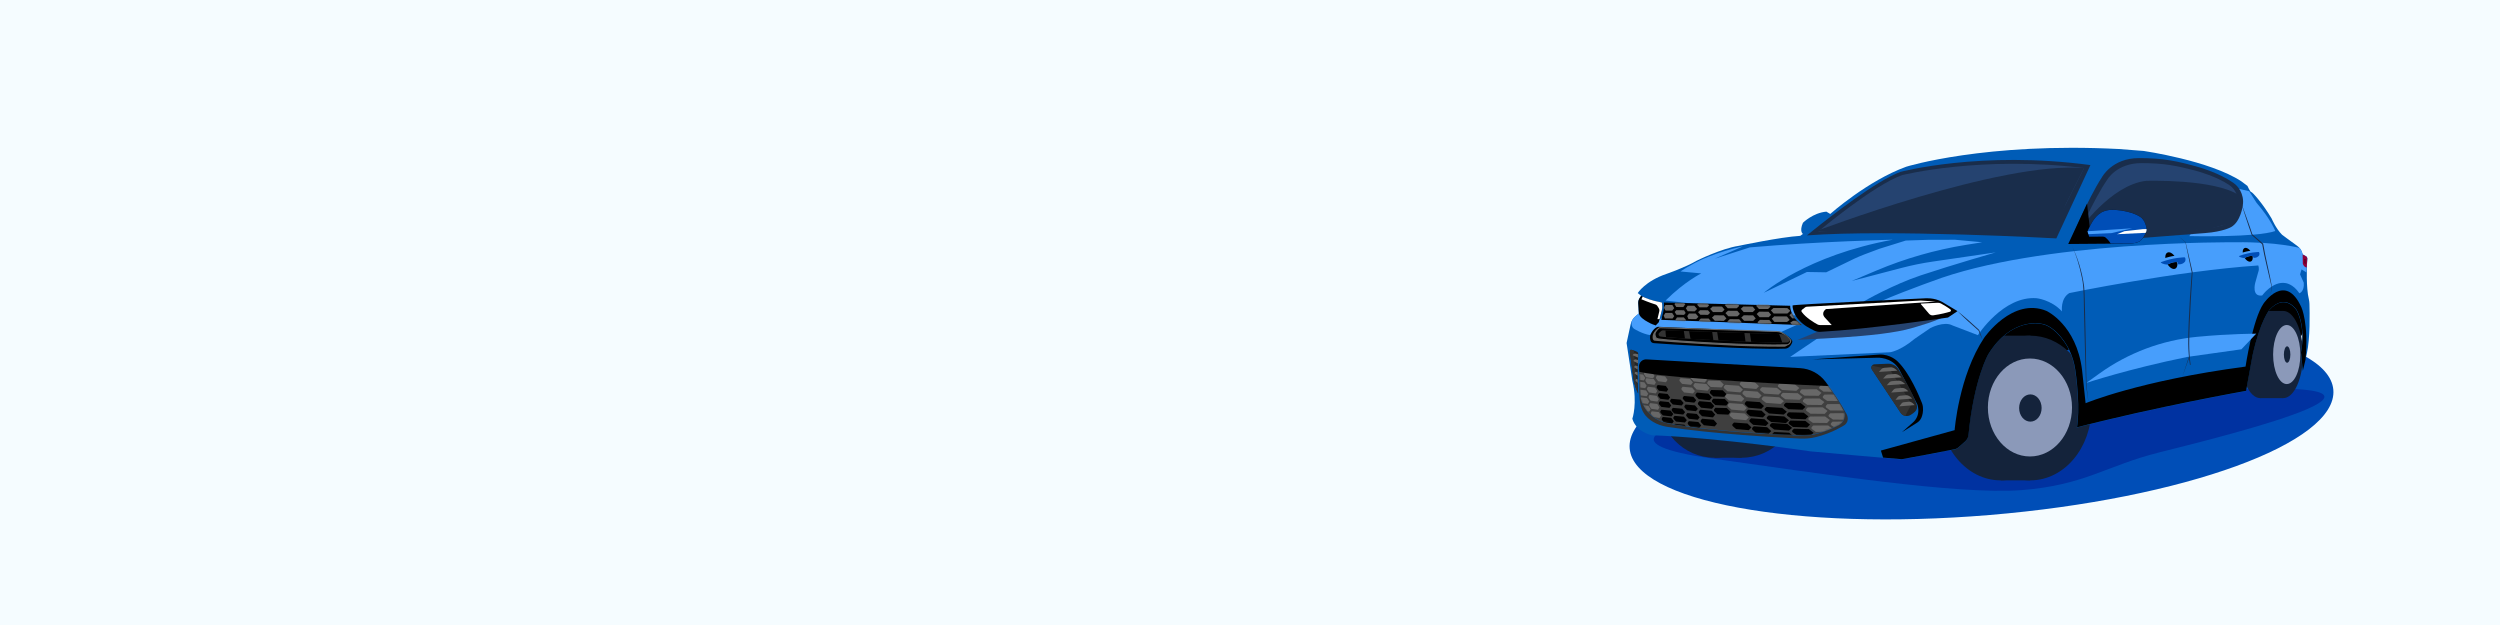 <?xml version="1.0" encoding="UTF-8"?> <svg xmlns="http://www.w3.org/2000/svg" width="1600" height="400" viewBox="0 0 1600 400" fill="none"><rect x="0" y="0" width="1600" height="400" fill="#808080" stroke="none"/><g clip-path="url(#clip0_1_4208)"><path d="M1600 0H0V400H1600V0Z" fill="#F5FCFF"></path><path d="M1273.27 329.61C1397.63 319.25 1496.16 283.39 1493.34 249.5C1490.52 215.61 1387.41 196.54 1263.05 206.89C1138.69 217.25 1040.16 253.11 1042.98 287C1045.8 320.89 1148.9 339.96 1273.27 329.61Z" fill="#004EB7"></path><path d="M1222.34 244.58C1200.98 246.93 1087.42 268.69 1078.8 270.65C1070.19 272.61 1028.87 284.12 1096.15 293.51C1163.43 302.9 1253.02 316.81 1293.68 313.68C1334.33 310.55 1347.99 298 1382.08 289.5C1431.04 277.3 1575.49 241.02 1411.34 250.07C1369.09 252.4 1348 246.66 1305.11 248.23C1262.22 249.81 1222.33 244.57 1222.33 244.57" fill="#0032A1"></path><path d="M1272.24 217.71C1276.1 217.77 1321.53 224.72 1321.53 224.72L1356.8 210.36L1463.33 208.3L1472.04 216.51L1476.63 207.37L1473.67 185.85L1430.59 178.23L1286.95 174.96L1272.23 217.71H1272.24Z" fill="black"></path><path d="M1133.08 256.08C1133.08 276.44 1117.06 292.94 1097.3 292.94C1077.54 292.94 1061.52 276.44 1061.52 256.08C1061.52 235.72 1077.54 219.22 1097.3 219.22C1117.06 219.22 1133.08 235.72 1133.08 256.08Z" fill="#14233B"></path><path d="M1114.73 219.22H1097.3V292.94H1114.73V219.22Z" fill="#14233B"></path><path d="M1150.51 256.08C1150.51 276.44 1134.49 292.94 1114.73 292.94C1094.97 292.94 1078.95 276.44 1078.95 256.08C1078.95 235.72 1094.97 219.22 1114.73 219.22C1134.49 219.22 1150.51 235.72 1150.51 256.08Z" fill="#14233B"></path><path d="M1459.24 226.9C1459.24 242.31 1453.57 254.81 1446.58 254.81C1439.59 254.81 1433.92 242.32 1433.92 226.9C1433.92 211.48 1439.59 198.99 1446.58 198.99C1453.57 198.99 1459.24 211.48 1459.24 226.9Z" fill="#14233B"></path><path d="M1461.22 199H1446.58V254.81H1461.22V199Z" fill="#14233B"></path><path d="M1473.89 226.9C1473.89 242.31 1468.22 254.81 1461.23 254.81C1454.24 254.81 1448.57 242.32 1448.57 226.9C1448.57 211.48 1454.24 198.99 1461.23 198.99C1468.22 198.99 1473.89 211.48 1473.89 226.9Z" fill="#14233B"></path><path d="M1472.23 226.9C1472.23 237.34 1468.33 245.8 1463.51 245.8C1458.69 245.8 1454.79 237.34 1454.79 226.9C1454.79 216.46 1458.69 208 1463.51 208C1468.33 208 1472.23 216.46 1472.23 226.9Z" fill="#8B99B9"></path><path d="M1465.84 226.9C1465.84 229.8 1464.91 232.16 1463.76 232.16C1462.61 232.16 1461.68 229.81 1461.68 226.9C1461.68 223.99 1462.61 221.64 1463.76 221.64C1464.91 221.64 1465.84 223.99 1465.84 226.9Z" fill="#14233B"></path><path d="M1319.48 261.13C1319.48 286.7 1301.98 307.43 1280.39 307.43C1258.8 307.43 1241.3 286.7 1241.3 261.13C1241.3 235.56 1258.8 214.83 1280.39 214.83C1301.98 214.83 1319.48 235.56 1319.48 261.13Z" fill="#14233B"></path><path d="M1299.44 214.83H1280.39V307.42H1299.44V214.83Z" fill="#14233B"></path><path d="M1338.53 261.13C1338.53 286.7 1321.03 307.43 1299.44 307.43C1277.85 307.43 1260.35 286.7 1260.35 261.13C1260.35 235.56 1277.85 214.83 1299.44 214.83C1308.81 214.83 1317.4 218.73 1324.14 225.24C1332.92 233.73 1338.53 246.65 1338.53 261.13Z" fill="#14233B"></path><path d="M1326.09 260.789C1326.09 278.099 1314.04 292.139 1299.17 292.139C1284.3 292.139 1272.25 278.109 1272.25 260.789C1272.25 243.469 1284.3 229.439 1299.17 229.439C1314.04 229.439 1326.09 243.469 1326.09 260.789Z" fill="#8B99B9"></path><path d="M1306.64 261.13C1306.64 265.95 1303.42 269.85 1299.44 269.85C1295.46 269.85 1292.24 265.95 1292.24 261.13C1292.24 256.31 1295.46 252.41 1299.44 252.41C1303.42 252.41 1306.64 256.31 1306.64 261.13Z" fill="#14233B"></path><path d="M1187.92 174.95L1156.43 174.05L1170.39 170.59H1197.64L1187.92 174.95Z" fill="#192D4B"></path><path d="M1096.56 169.35L1090.44 174.95L1075.53 173.72L1082.16 169.71L1096.56 169.35Z" fill="#192D4B"></path><path d="M1044.7 267.98C1044.7 267.98 1048.14 258.14 1044.7 243.64L1041.01 219.54L1043.63 207.49C1044.06 205.51 1045.14 203.73 1046.69 202.43L1048.88 200.6L1048.48 194.09C1048.41 192.89 1048.73 191.7 1049.41 190.7L1050.36 189.29L1048.15 187.57C1048.15 187.57 1052.82 179.95 1066.59 175.28C1066.59 175.28 1078.64 171.1 1085.77 166.92C1085.77 166.92 1101.51 159.05 1112.82 157.33C1112.82 157.33 1139.62 151.67 1152.16 150.94L1153.88 149.71C1153.88 149.71 1151.42 148.23 1153.88 142.58C1153.88 142.58 1160.27 136.19 1168.88 135.45L1171.34 136.93C1171.34 136.93 1195.44 115.54 1220.02 106.69C1220.02 106.69 1270.43 90.95 1356.24 95.38L1371.98 96.61C1371.98 96.61 1414.27 102.76 1434.43 116.03L1438.36 118.98C1438.36 118.98 1440.08 122.91 1440.82 122.91C1441.56 122.91 1448.2 130.29 1453.85 139.88C1453.85 139.88 1456.55 146.27 1460.49 150.21C1460.49 150.21 1465.29 153.84 1470.21 157.35C1471.85 158.52 1473.03 160.24 1473.53 162.2L1473.69 162.84L1475.79 163.99C1476.34 164.29 1476.68 164.88 1476.65 165.51L1476.45 170.13C1476.45 170.13 1475.84 184.15 1477.63 191.31C1477.89 192.35 1478.01 193.41 1478.05 194.48C1478.21 200.01 1478.57 216.39 1476.36 226.41L1473.7 237.54L1472.54 225.69C1472.54 225.69 1475.98 210.45 1469.84 198.64C1469.84 198.64 1462.71 187.08 1452.38 198.39C1452.38 198.39 1446.48 205.27 1441.56 227.4L1437.38 250.27C1437.38 250.27 1378.12 260.84 1329.19 273.63C1329.19 273.63 1331.54 260.62 1328.08 236.79C1327.44 232.4 1326.17 228.13 1324.27 224.12C1321.05 217.34 1313.43 207.9 1305.88 207.27C1305.88 207.27 1287.13 203.06 1272.38 226.91C1272.38 226.91 1263.24 242.66 1259.72 278.53C1259.56 280.13 1258.8 281.61 1257.59 282.67L1253.4 286.36C1252.63 287.04 1251.69 287.5 1250.67 287.7C1243.97 288.99 1217.7 294.04 1217.05 294.04C1216.31 294.04 1158.78 288.88 1158.78 288.88C1158.78 288.88 1101.49 280.27 1057.23 278.55C1057.23 278.55 1047.15 276.58 1044.69 267.98H1044.7Z" fill="#005CB7"></path><path d="M1401.15 151.11C1401.15 151.11 1444.4 152.09 1456.17 147.84C1456.17 147.84 1453.57 140.7 1444.12 129.69L1439.5 122.38L1422.63 118.55L1401.15 151.11Z" fill="#479EFC"></path><path d="M1145.72 228.41C1146.24 228.41 1209.63 225.44 1209.63 225.44C1209.63 225.44 1216.1 224.66 1225.36 216.85L1235.4 209.98C1235.4 209.98 1244.14 205.34 1249.61 208.28L1265.85 214.5C1265.85 214.5 1282.05 189.24 1303.36 190.85C1303.36 190.85 1312.69 191.76 1319.66 199.28C1319.66 199.28 1318.56 191.06 1324.34 187.58C1324.34 187.58 1392.37 173.51 1445.29 169.89C1445.29 169.89 1446.13 172.12 1445.29 174.07L1443.34 181.03C1443.34 181.03 1440.84 190.08 1447.8 189.11C1447.8 189.11 1454.49 179.78 1462.7 181.17C1462.7 181.17 1467.57 181.59 1471.61 187.72C1471.61 187.72 1474.95 186.61 1474.4 180.9L1472.03 175.61L1473 172.41L1476.11 174.36L1476.65 165.49C1476.65 165.49 1476.67 164.45 1475.79 163.97L1473.69 162.82C1473.69 162.82 1473.31 160.33 1471.68 158.67C1471.68 158.67 1457.37 154.68 1430.91 155.05C1430.91 155.05 1304.88 153.86 1236.01 180.22C1236.01 180.22 1203.49 191.71 1186.48 200.84L1145.72 228.4V228.41Z" fill="#479EFC"></path><path d="M1054.28 210.62L1133.66 215.27L1151.93 207.05L1063.86 203.05L1054.28 210.62Z" fill="#479EFC"></path><path d="M1392.18 171.949C1393.8 171.157 1393.99 168.21 1392.61 165.365C1391.22 162.521 1388.78 160.856 1387.16 161.648C1385.53 162.439 1385.34 165.387 1386.73 168.231C1388.12 171.076 1390.56 172.74 1392.18 171.949Z" fill="black"></path><path d="M1050.5 199.4L1051.41 200.85L1056.01 206.78L1061.14 209.15L1056.17 214.5C1051.01 213.7 1045.8 210.44 1045.8 210.44C1043.61 208.94 1044.31 205.58 1044.31 205.58C1044.87 204.36 1045.7 203.27 1046.75 202.39L1048.94 200.56L1048.71 197.68L1050.51 199.4H1050.5Z" fill="#479EFC"></path><path d="M1475.57 230.05L1473.81 237.39L1472.65 225.54C1472.65 225.54 1476.09 210.3 1469.95 198.49C1469.95 198.49 1462.82 186.93 1452.49 198.24C1452.49 198.24 1446.59 205.12 1441.67 227.25L1437.49 250.12C1437.49 250.12 1378.23 260.69 1329.3 273.48C1329.3 273.48 1331.65 260.47 1328.19 236.64C1327.55 232.25 1326.28 227.98 1324.38 223.97C1321.16 217.19 1313.54 207.75 1305.99 207.12C1305.99 207.12 1287.24 202.91 1272.49 226.76C1272.49 226.76 1263.35 242.51 1259.83 278.38C1259.67 279.98 1258.91 281.46 1257.7 282.52L1253.51 286.21C1252.74 286.89 1251.8 287.35 1250.78 287.55C1244.08 288.84 1217.81 293.89 1217.16 293.89C1216.95 293.89 1212.05 293.46 1205.17 292.86L1203.77 288.36L1250.96 275.3C1250.96 275.3 1253.61 240.61 1269.85 216.19C1269.85 216.19 1287.89 189.97 1309.76 198.99C1309.76 198.99 1328.93 207.78 1332.53 236.87L1334.78 258.06C1334.78 258.06 1369.05 243.63 1437.15 234.61C1437.15 234.61 1441.66 204.5 1448.65 194.3C1448.65 194.3 1462.54 173.72 1472.91 196.71C1472.91 196.71 1477.66 206.97 1475.55 230.03L1475.57 230.05Z" fill="black"></path><path d="M1048.89 200.61L1048.49 194.1C1048.42 192.9 1048.74 191.71 1049.42 190.71L1050.37 189.3C1050.37 189.3 1053.63 191.77 1063.58 193.66C1063.58 193.66 1064.23 195.91 1063.58 198.67L1061.62 206.22L1059.66 208.29C1059.66 208.29 1049.83 204.95 1048.9 200.61H1048.89Z" fill="black"></path><path d="M1062.11 204.25L1063.57 198.62C1064.22 195.86 1063.57 193.61 1063.57 193.61C1056.58 192.28 1052.89 190.67 1051.32 189.82L1050.51 191.55C1050.51 191.55 1055.97 193.82 1059.46 194.86C1059.9 194.99 1060.28 195.26 1060.56 195.63C1061.07 196.3 1061.82 197.42 1062.01 198.33C1062.06 198.57 1062.04 198.82 1061.99 199.06L1060.75 204.25H1062.12H1062.11Z" fill="white"></path><path d="M1156.43 150.66C1156.43 150.66 1157.95 149.4 1160.55 147.31C1171.34 138.64 1200.66 115.74 1216.27 110.01C1216.27 110.01 1267.74 96.23 1337.87 105.65L1316.06 152.58C1316.06 152.58 1209.81 146.65 1156.42 150.66H1156.43Z" fill="#192D4B"></path><path d="M1163.69 148.17C1163.69 148.17 1199.35 118.24 1217.48 112.04C1217.48 112.04 1268.19 99.38 1333.81 107.58L1312.76 149.08C1312.76 149.08 1213.64 144.67 1163.69 148.17Z" fill="#254370"></path><path d="M1324.41 155.87C1324.41 155.87 1335.98 127.45 1345.24 113.43C1345.24 113.43 1351.66 101.18 1368.9 101.18C1384.46 101.18 1393.46 103.01 1408.12 107.25C1408.12 107.25 1420.61 110.86 1429.3 116.98C1431.17 118.3 1432.74 120 1433.8 122.03C1434.99 124.32 1436.04 127.62 1435.38 131.56C1435.38 131.56 1434.09 141.85 1427.92 145.32C1427.92 145.32 1423.03 148.28 1411.07 149.18L1324.39 155.87H1324.41Z" fill="#192D4B"></path><path d="M1329.26 152.26C1329.26 152.26 1339.98 127.39 1348.56 115.12C1348.56 115.12 1354.51 104.4 1370.48 104.4C1384.9 104.4 1393.24 106 1406.82 109.72C1406.82 109.72 1418.39 112.88 1426.45 118.24C1428.18 119.39 1429.64 120.88 1430.62 122.66C1431.72 124.66 1432.69 127.55 1432.09 131C1432.09 131 1430.9 140 1425.18 143.04C1425.18 143.04 1420.65 145.63 1409.57 146.42L1329.27 152.27L1329.26 152.26Z" fill="#254370"></path><path d="M1159.92 230.01L1201.41 228.94C1201.41 228.94 1210.62 228.28 1215.4 236.26L1227.21 259.06C1227.21 259.06 1227.68 260.56 1227.74 262.57C1227.82 265.55 1226.52 268.41 1224.28 270.39L1217.22 276.62L1226.82 270.61C1228.07 269.82 1229.09 268.7 1229.68 267.35C1230.36 265.77 1230.98 263.41 1230.66 260.37C1230.57 259.53 1230.35 258.7 1230.04 257.91C1228.4 253.72 1222.15 238.64 1214.43 231.27C1214.43 231.27 1209.92 226.6 1202.82 226.92L1159.93 230.01H1159.92Z" fill="black"></path><path d="M1214.97 236.27C1218.24 241.51 1224.08 251.32 1226.69 259.07C1227.2 260.58 1226.82 262.27 1225.68 263.39C1225.04 264.02 1224.13 264.74 1222.84 265.55C1220.68 266.89 1217.83 266.27 1216.42 264.15L1198 236.44C1197.09 235.07 1198.03 233.22 1199.67 233.15L1208.34 232.78C1211.02 232.67 1213.56 234.01 1214.98 236.29L1214.97 236.27Z" fill="#242424"></path><path d="M1219.28 266.25C1218.15 265.99 1217.11 265.3 1216.42 264.26L1198 236.55C1197.45 235.72 1197.57 234.71 1198.13 234.03L1208.48 236.3C1209.16 236.45 1209.76 236.87 1210.13 237.46L1222.75 257.55C1223.15 258.18 1223.18 258.98 1222.82 259.64L1219.28 266.24V266.25Z" fill="#333333"></path><path d="M1202.5 238.03L1214.26 237.25C1214.26 237.25 1212.19 234.9 1209.89 235.07L1205.77 235.41C1205.13 235.46 1204.54 235.76 1204.12 236.23L1202.51 238.03H1202.5Z" fill="#686868"></path><path d="M1205.19 242.3L1216.95 241.52C1216.95 241.52 1214.88 239.17 1212.58 239.34L1208.46 239.68C1207.82 239.73 1207.23 240.03 1206.81 240.5L1205.2 242.3H1205.19Z" fill="#686868"></path><path d="M1207.5 246.57L1219.26 245.79C1219.26 245.79 1217.19 243.44 1214.89 243.61L1210.77 243.95C1210.13 244 1209.54 244.3 1209.12 244.77L1207.51 246.57H1207.5Z" fill="#686868"></path><path d="M1210.35 251.23L1221.32 250.45C1221.32 250.45 1219.39 248.1 1217.24 248.27L1213.39 248.61C1212.8 248.66 1212.24 248.96 1211.85 249.43L1210.34 251.23H1210.35Z" fill="#686868"></path><path d="M1213.08 255.89L1223.81 255.11C1223.81 255.11 1221.92 252.76 1219.83 252.93L1216.07 253.27C1215.49 253.32 1214.95 253.62 1214.56 254.09L1213.09 255.89H1213.08Z" fill="#686868"></path><path d="M1215.59 260.06L1225.36 259.28C1225.36 259.28 1223.64 256.93 1221.73 257.1L1218.3 257.44C1217.77 257.49 1217.28 257.79 1216.92 258.26L1215.58 260.06H1215.59Z" fill="#686868"></path><path d="M1048.45 226.44C1048.32 229.9 1047.82 245.12 1048.48 251.81C1048.48 251.81 1045.94 247.83 1045.15 240.47C1045.15 240.47 1043.41 227.22 1043.26 226.64C1043.26 226.64 1042.71 223.81 1043.9 223.83C1043.9 223.83 1046.35 224.39 1047.74 225.17C1048.2 225.43 1048.48 225.92 1048.46 226.45L1048.45 226.44Z" fill="#242424"></path><path d="M1048.47 251.81C1048.47 251.81 1045.93 247.83 1045.14 240.47C1045.14 240.47 1043.4 227.22 1043.25 226.64C1043.25 226.64 1042.7 223.81 1043.89 223.83C1043.89 223.83 1044.79 224.03 1045.8 224.37C1045.8 224.37 1046.48 243.54 1048.48 251.82L1048.47 251.81Z" fill="#333333"></path><path d="M1044.87 227.28C1044.79 227.41 1048.36 228.83 1048.36 228.83V226.71L1046.61 226.31C1046.61 226.31 1045.64 226.04 1044.86 227.28H1044.87Z" fill="#686868"></path><path d="M1045.35 230.99C1045.28 231.12 1048.37 232.54 1048.37 232.54V230.42L1046.86 230.02C1046.86 230.02 1046.02 229.75 1045.35 230.99Z" fill="#686868"></path><path d="M1045.8 234.95C1045.75 235.08 1048.13 236.5 1048.13 236.5V234.38L1046.97 233.98C1046.97 233.98 1046.32 233.71 1045.81 234.95H1045.8Z" fill="#686868"></path><path d="M1046.12 238.92C1046.07 239.05 1048.13 240.47 1048.13 240.47V238.35L1047.12 237.95C1047.12 237.95 1046.56 237.68 1046.12 238.92Z" fill="#686868"></path><path d="M1046.68 243.55C1046.65 243.68 1048.13 245.08 1048.13 245.08V242.96L1047.41 242.51C1047.41 242.51 1046.97 242.32 1046.69 243.56L1046.68 243.55Z" fill="#686868"></path><path d="M1387.16 169.35C1387.28 169.35 1390.63 167.23 1393.61 167.8L1394.13 169.18C1394.13 169.18 1396.77 169.55 1398.43 167.4C1398.43 167.4 1399.23 165.71 1398.23 164.68C1398.23 164.68 1397.23 163.25 1394.3 163.42C1394.3 163.42 1387.39 163.82 1382.51 166.57C1382.51 166.57 1382.88 169.29 1387.16 169.35Z" fill="#479EFC"></path><path d="M1383.08 167.75C1382.2 168.09 1384.83 169.32 1387.16 169.35C1387.28 169.35 1390.63 167.23 1393.61 167.8L1394.13 169.18C1394.13 169.18 1396.77 169.55 1398.43 167.4C1398.43 167.4 1399.23 165.71 1398.23 164.68C1398.23 164.68 1391.02 164.68 1383.08 167.76V167.75Z" fill="#004EB7"></path><path d="M1440.63 167.317C1441.98 166.661 1442.14 164.218 1440.99 161.86C1439.84 159.502 1437.81 158.122 1436.47 158.778C1435.12 159.434 1434.97 161.877 1436.12 164.235C1437.26 166.593 1439.29 167.973 1440.63 167.317Z" fill="black"></path><path d="M1436.47 165.16C1436.57 165.16 1439.35 163.4 1441.82 163.88L1442.25 165.02C1442.25 165.02 1444.44 165.33 1445.82 163.55C1445.82 163.55 1446.49 162.15 1445.65 161.29C1445.65 161.29 1444.82 160.1 1442.39 160.24C1442.39 160.24 1436.66 160.57 1432.62 162.85C1432.62 162.85 1432.93 165.11 1436.47 165.16Z" fill="#479EFC"></path><path d="M1433.08 163.83C1432.35 164.11 1434.53 165.13 1436.46 165.15C1436.56 165.15 1439.34 163.39 1441.81 163.87L1442.24 165.01C1442.24 165.01 1444.43 165.32 1445.81 163.54C1445.81 163.54 1446.48 162.14 1445.64 161.28C1445.64 161.28 1439.66 161.28 1433.08 163.83Z" fill="#004EB7"></path><path d="M1067.7 243.79L1073.72 244.34L1075.55 246.53L1074.33 248.07L1068.61 247.44L1067.17 245.83C1066.84 245.46 1066.82 244.91 1067.13 244.52L1067.7 243.8V243.79Z" fill="#73D8FF"></path><path d="M1066.98 239.2L1073 239.75L1074.83 241.94L1073.61 243.48L1067.89 242.85L1066.45 241.24C1066.12 240.87 1066.1 240.32 1066.41 239.93L1066.98 239.21V239.2Z" fill="#73D8FF"></path><path d="M1069.11 249.32L1075.13 249.87L1076.96 252.06L1075.74 253.6L1070.02 252.97L1068.58 251.36C1068.25 250.99 1068.23 250.44 1068.54 250.05L1069.11 249.33V249.32Z" fill="#73D8FF"></path><path d="M1053.77 230.38C1071.09 231.45 1128.86 234.69 1152.06 235.99C1158.48 236.35 1164.42 239.51 1168.29 244.64C1172 249.56 1176.55 256.09 1179.79 262.33C1181.62 265.87 1180.25 270.23 1176.71 272.05C1171.6 274.68 1163.75 278.01 1155.64 278.75C1154.82 278.82 1153.99 278.83 1153.17 278.79C1144.49 278.44 1092.72 276.14 1067.13 270.75C1061.42 269.55 1056.26 266.33 1052.99 261.49C1052.09 260.16 1051.28 258.65 1050.62 256.94C1050.09 255.55 1049.81 254.07 1049.75 252.58L1048.99 235.06C1048.87 232.39 1051.09 230.22 1053.76 230.38H1053.77Z" fill="#3F3F3F"></path><mask id="mask0_1_4208" style="mask-type:luminance" maskUnits="userSpaceOnUse" x="1048" y="230" width="133" height="49"><path d="M1053.77 230.38C1071.09 231.45 1128.86 234.69 1152.06 235.99C1158.48 236.35 1164.42 239.51 1168.29 244.64C1172 249.56 1176.55 256.09 1179.79 262.33C1181.62 265.87 1180.25 270.23 1176.71 272.05C1171.6 274.68 1163.75 278.01 1155.64 278.75C1154.82 278.82 1153.99 278.83 1153.17 278.79C1144.49 278.44 1092.72 276.14 1067.13 270.75C1061.42 269.55 1056.26 266.33 1052.99 261.49C1052.09 260.16 1051.28 258.65 1050.62 256.94C1050.09 255.55 1049.81 254.07 1049.75 252.58L1048.99 235.06C1048.87 232.39 1051.09 230.22 1053.76 230.38H1053.77Z" fill="white"></path></mask><g mask="url(#mask0_1_4208)"><path d="M1076.89 247.52L1082.91 248.07L1084.74 250.26L1083.52 251.8L1077.8 251.17L1076.36 249.56C1076.03 249.19 1076.01 248.64 1076.32 248.25L1076.89 247.53V247.52Z" fill="#686868"></path><path d="M1075.62 242.01L1081.64 242.56L1083.47 244.75L1082.25 246.29L1076.53 245.66L1075.09 244.05C1074.76 243.68 1074.74 243.13 1075.05 242.74L1075.62 242.02V242.01Z" fill="#686868"></path><path d="M1084.75 245.14L1092.08 245.77L1094.3 248.27L1092.82 250.03L1085.86 249.31L1084.11 247.47C1083.71 247.05 1083.69 246.42 1084.06 245.97L1084.75 245.14Z" fill="#686868"></path><path d="M1082.94 239.96L1090.27 240.59L1092.49 243.09L1091.01 244.85L1084.05 244.13L1082.3 242.29C1081.9 241.87 1081.88 241.24 1082.25 240.79L1082.94 239.96Z" fill="#686868"></path><path d="M1093.49 243.57L1100.85 243.74L1103.22 246.1L1101.85 247.95L1094.86 247.66L1093 245.93C1092.57 245.53 1092.51 244.9 1092.86 244.44L1093.5 243.57H1093.49Z" fill="#686868"></path><path d="M1104.3 246.26L1112.87 246.87L1115.47 249.37L1113.74 251.14L1105.6 250.43L1103.55 248.59C1103.08 248.17 1103.05 247.54 1103.49 247.09L1104.3 246.26Z" fill="#686868"></path><path d="M1114.56 244.07L1123.13 244.68L1125.73 247.18L1124 248.95L1115.86 248.24L1113.81 246.4C1113.34 245.98 1113.31 245.35 1113.75 244.9L1114.56 244.07Z" fill="#686868"></path><path d="M1116.27 250.03L1124.84 250.64L1127.44 253.14L1125.71 254.91L1117.57 254.2L1115.52 252.36C1115.05 251.94 1115.02 251.31 1115.46 250.86L1116.27 250.03Z" fill="#686868"></path><path d="M1128.74 253.65L1138.7 254.26L1141.72 256.76L1139.71 258.53L1130.26 257.83L1127.88 255.99C1127.33 255.57 1127.3 254.94 1127.81 254.49L1128.75 253.66L1128.74 253.65Z" fill="#686868"></path><path d="M1127.66 247.79L1137.23 248.25L1140.17 250.7L1138.27 252.5L1129.18 251.93L1126.87 250.13C1126.34 249.72 1126.3 249.09 1126.78 248.63L1127.67 247.79H1127.66Z" fill="#686868"></path><path d="M1139.04 245.43L1148.61 245.89L1151.55 248.34L1149.65 250.14L1140.56 249.57L1138.25 247.77C1137.72 247.36 1137.68 246.73 1138.16 246.27L1139.05 245.43H1139.04Z" fill="#686868"></path><path d="M1153.1 249.17L1162.68 249.13L1165.74 251.42L1163.94 253.31L1154.84 253.22L1152.44 251.54C1151.89 251.15 1151.82 250.53 1152.27 250.05L1153.11 249.16L1153.1 249.17Z" fill="#686868"></path><path d="M1165.37 246.61L1174.95 246.57L1178.01 248.86L1176.21 250.75L1167.11 250.66L1164.71 248.98C1164.16 248.59 1164.09 247.97 1164.54 247.49L1165.38 246.6L1165.37 246.61Z" fill="#686868"></path><path d="M1167.67 252.53L1177.25 252.49L1180.31 254.78L1178.51 256.67L1169.41 256.58L1167.01 254.9C1166.46 254.51 1166.39 253.89 1166.84 253.41L1167.68 252.52L1167.67 252.53Z" fill="#686868"></path><path d="M1169.57 258.63L1179.15 258.59L1182.21 260.88L1180.41 262.77L1171.31 262.68L1168.91 261C1168.36 260.61 1168.29 259.99 1168.74 259.51L1169.58 258.62L1169.57 258.63Z" fill="#686868"></path><path d="M1171.38 264.48L1180.96 264.44L1184.02 266.73L1182.22 268.62L1173.12 268.53L1170.72 266.85C1170.17 266.46 1170.1 265.84 1170.55 265.36L1171.39 264.47L1171.38 264.48Z" fill="#686868"></path><path d="M1172.8 269.86L1182.38 269.82L1185.44 272.11L1183.64 274L1174.54 273.91L1172.14 272.23C1171.59 271.84 1171.52 271.22 1171.97 270.74L1172.81 269.85L1172.8 269.86Z" fill="#686868"></path><path d="M1154.94 255.06L1164.52 255.02L1167.58 257.31L1165.78 259.2L1156.68 259.11L1154.28 257.43C1153.73 257.04 1153.66 256.42 1154.11 255.94L1154.95 255.05L1154.94 255.06Z" fill="#686868"></path><path d="M1156.98 260.72L1166.56 260.68L1169.62 262.97L1167.82 264.86L1158.72 264.77L1156.32 263.09C1155.77 262.7 1155.7 262.08 1156.15 261.6L1156.99 260.71L1156.98 260.72Z" fill="#686868"></path><path d="M1158.48 266.57L1168.06 266.53L1171.12 268.82L1169.32 270.71L1160.22 270.62L1157.82 268.94C1157.27 268.55 1157.2 267.93 1157.65 267.45L1158.49 266.56L1158.48 266.57Z" fill="#686868"></path><path d="M1160.42 272.34L1170 272.3L1173.06 274.59L1171.26 276.48L1162.16 276.39L1159.76 274.71C1159.21 274.32 1159.14 273.7 1159.59 273.22L1160.43 272.33L1160.42 272.34Z" fill="#686868"></path><path d="M1140.97 251.43L1150.55 251.66L1153.55 254.04L1151.69 255.88L1142.59 255.53L1140.24 253.78C1139.7 253.38 1139.65 252.75 1140.11 252.28L1140.98 251.42L1140.97 251.43Z" fill="#686868"></path><path d="M1105.19 252.12L1113.76 252.73L1116.36 255.23L1114.63 257L1106.49 256.29L1104.44 254.45C1103.97 254.03 1103.94 253.4 1104.38 252.95L1105.19 252.12Z" fill="#686868"></path><path d="M1106.83 257.98L1115.4 258.59L1118 261.09L1116.27 262.86L1108.13 262.15L1106.08 260.31C1105.61 259.89 1105.58 259.26 1106.02 258.81L1106.83 257.98Z" fill="#686868"></path><path d="M1108.06 264.02L1116.63 264.63L1119.23 267.13L1117.5 268.9L1109.36 268.19L1107.31 266.35C1106.84 265.93 1106.81 265.3 1107.25 264.85L1108.06 264.02Z" fill="#686868"></path><path d="M1060.48 240.35L1065.65 240.9L1067.22 243.09L1066.18 244.63L1061.28 244L1060.05 242.39C1059.77 242.02 1059.75 241.47 1060.01 241.08L1060.5 240.36L1060.48 240.35Z" fill="#686868"></path><path d="M1059.33 244.02L1059.8 244.75L1058.85 246.29L1054.39 245.66L1053.27 244.05C1053.01 243.68 1053 243.13 1053.24 242.74L1053.68 242.02L1058.38 242.57L1059.33 244.03" fill="#686868"></path><path d="M1052.78 237.81L1057.48 238.36L1058.9 240.55L1057.95 242.09L1053.49 241.46L1052.37 239.85C1052.11 239.48 1052.1 238.93 1052.34 238.54L1052.78 237.82V237.81Z" fill="#686868"></path><path d="M1046.9 239.2L1051.6 239.75L1053.02 241.94L1052.07 243.48L1047.61 242.85L1046.49 241.24C1046.23 240.87 1046.22 240.32 1046.46 239.93L1046.9 239.21V239.2Z" fill="#686868"></path><path d="M1047.73 244.15L1052.43 244.7L1053.85 246.89L1052.9 248.43L1048.44 247.8L1047.32 246.19C1047.06 245.82 1047.05 245.27 1047.29 244.88L1047.73 244.16V244.15Z" fill="#686868"></path><path d="M1048.74 249.32L1053.44 249.87L1054.86 252.06L1053.91 253.6L1049.45 252.97L1048.33 251.36C1048.07 250.99 1048.06 250.44 1048.3 250.05L1048.74 249.33V249.32Z" fill="#686868"></path><path d="M1049.42 254.25L1054.12 254.8L1055.54 256.99L1054.59 258.53L1050.13 257.9L1049.01 256.29C1048.75 255.92 1048.74 255.37 1048.98 254.98L1049.42 254.26V254.25Z" fill="#686868"></path><path d="M1050.27 259.18L1054.97 259.73L1056.39 261.92L1055.44 263.46L1050.98 262.83L1049.86 261.22C1049.6 260.85 1049.59 260.3 1049.83 259.91L1050.27 259.19V259.18Z" fill="#686868"></path><path d="M1054.69 247.52L1059.24 248.07L1060.62 250.26L1059.7 251.8L1055.38 251.17L1054.29 249.56C1054.04 249.19 1054.03 248.64 1054.26 248.25L1054.69 247.53V247.52Z" fill="#686868"></path><path d="M1055.72 252.76L1060.27 253.31L1061.65 255.5L1060.73 257.04L1056.41 256.41L1055.32 254.8C1055.07 254.43 1055.06 253.88 1055.29 253.49L1055.72 252.77V252.76Z" fill="#686868"></path><path d="M1056.13 257.99L1060.68 258.54L1062.06 260.73L1061.14 262.27L1056.82 261.64L1055.73 260.03C1055.48 259.66 1055.47 259.11 1055.7 258.72L1056.13 258V257.99Z" fill="#686868"></path><path d="M1057.13 263.22L1061.68 263.77L1063.06 265.96L1062.14 267.5L1057.82 266.87L1056.73 265.26C1056.48 264.89 1056.47 264.34 1056.7 263.95L1057.13 263.23V263.22Z" fill="#686868"></path><path d="M1095.16 249.6L1102.52 249.77L1104.89 252.13L1103.52 253.98L1096.53 253.69L1094.67 251.96C1094.24 251.56 1094.18 250.93 1094.53 250.47L1095.17 249.6H1095.16Z" fill="black"></path><path d="M1096.46 255.17L1103.82 255.34L1106.19 257.7L1104.82 259.55L1097.83 259.26L1095.97 257.53C1095.54 257.13 1095.48 256.5 1095.83 256.04L1096.47 255.17H1096.46Z" fill="black"></path><path d="M1097.79 260.98L1105.15 261.15L1107.52 263.51L1106.15 265.36L1099.16 265.07L1097.3 263.34C1096.87 262.94 1096.81 262.31 1097.16 261.85L1097.8 260.98H1097.79Z" fill="black"></path><path d="M1086.05 251.27L1093.38 251.9L1095.6 254.4L1094.12 256.16L1087.16 255.44L1085.41 253.6C1085.01 253.18 1084.99 252.55 1085.36 252.1L1086.05 251.27Z" fill="black"></path><path d="M1087.58 256.75L1094.91 257.38L1097.13 259.88L1095.65 261.64L1088.69 260.92L1086.94 259.08C1086.54 258.66 1086.52 258.03 1086.89 257.58L1087.58 256.75Z" fill="black"></path><path d="M1088.19 262.22L1095.52 262.85L1097.74 265.35L1096.26 267.11L1089.3 266.39L1087.55 264.55C1087.15 264.13 1087.13 263.5 1087.5 263.05L1088.19 262.22Z" fill="black"></path><path d="M1089.36 267.98L1096.69 268.61L1098.91 271.11L1097.43 272.87L1090.47 272.15L1088.72 270.31C1088.32 269.89 1088.3 269.26 1088.67 268.81L1089.36 267.98Z" fill="black"></path><path d="M1117.78 256.76L1126.35 257.37L1128.95 259.87L1127.22 261.64L1119.08 260.93L1117.03 259.09C1116.56 258.67 1116.53 258.04 1116.97 257.59L1117.78 256.76Z" fill="black"></path><path d="M1118.82 262.23L1127.39 262.84L1129.99 265.34L1128.26 267.11L1120.12 266.4L1118.07 264.56C1117.6 264.14 1117.57 263.51 1118.01 263.06L1118.82 262.23Z" fill="black"></path><path d="M1120.71 267.71L1129.28 268.32L1131.88 270.82L1130.15 272.59L1122.01 271.88L1119.96 270.04C1119.49 269.62 1119.46 268.99 1119.9 268.54L1120.71 267.71Z" fill="black"></path><path d="M1122.42 272.8L1130.99 273.41L1133.59 275.91L1131.86 277.68L1123.72 276.97L1121.67 275.13C1121.2 274.71 1121.17 274.08 1121.61 273.63L1122.42 272.8Z" fill="black"></path><path d="M1133.96 270.72L1143.92 271.33L1146.94 273.83L1144.93 275.6L1135.48 274.9L1133.1 273.06C1132.55 272.64 1132.52 272.01 1133.03 271.56L1133.97 270.73L1133.96 270.72Z" fill="black"></path><path d="M1131.97 265.9L1141.93 266.51L1144.95 269.01L1142.94 270.78L1133.49 270.08L1131.11 268.24C1130.56 267.82 1130.53 267.19 1131.04 266.74L1131.98 265.91L1131.97 265.9Z" fill="black"></path><path d="M1130.61 260.43L1140.57 261.04L1143.59 263.54L1141.58 265.31L1132.13 264.61L1129.75 262.77C1129.2 262.35 1129.17 261.72 1129.68 261.27L1130.62 260.44L1130.61 260.43Z" fill="black"></path><path d="M1142.9 257.78L1152.48 258.01L1155.48 260.39L1153.62 262.23L1144.52 261.88L1142.17 260.13C1141.63 259.73 1141.58 259.1 1142.04 258.63L1142.91 257.77L1142.9 257.78Z" fill="black"></path><path d="M1144.77 263.88L1154.35 264.11L1157.35 266.49L1155.49 268.33L1146.39 267.98L1144.04 266.23C1143.5 265.83 1143.45 265.2 1143.91 264.73L1144.78 263.87L1144.77 263.88Z" fill="black"></path><path d="M1145.85 269.15L1155.43 269.38L1158.43 271.76L1156.57 273.6L1147.47 273.25L1145.12 271.5C1144.58 271.1 1144.53 270.47 1144.99 270L1145.86 269.14L1145.85 269.15Z" fill="black"></path><path d="M1148.12 274.39L1157.7 274.62L1160.7 277L1158.84 278.84L1149.74 278.49L1147.39 276.74C1146.85 276.34 1146.8 275.71 1147.26 275.24L1148.13 274.38L1148.12 274.39Z" fill="black"></path><path d="M1135.49 276.47L1145.06 276.95L1147.99 279.41L1146.09 281.2L1137 280.61L1134.69 278.8C1134.16 278.39 1134.12 277.75 1134.6 277.3L1135.49 276.46V276.47Z" fill="black"></path><path d="M1109.77 270.43L1118.34 271.04L1120.94 273.54L1119.21 275.31L1111.07 274.6L1109.02 272.76C1108.55 272.34 1108.52 271.71 1108.96 271.26L1109.77 270.43Z" fill="black"></path><path d="M1069.66 255.22L1075.68 255.77L1077.51 257.96L1076.29 259.5L1070.57 258.87L1069.13 257.26C1068.8 256.89 1068.78 256.34 1069.09 255.95L1069.66 255.23V255.22Z" fill="black"></path><path d="M1070.63 261.03L1076.65 261.58L1078.48 263.77L1077.26 265.31L1071.54 264.68L1070.1 263.07C1069.77 262.7 1069.75 262.15 1070.06 261.76L1070.63 261.04V261.03Z" fill="black"></path><path d="M1071.72 266.14L1077.74 266.69L1079.57 268.88L1078.35 270.42L1072.63 269.79L1071.19 268.18C1070.86 267.81 1070.84 267.26 1071.15 266.87L1071.72 266.15V266.14Z" fill="black"></path><path d="M1072.02 271.25L1078.04 271.8L1079.87 273.99L1078.65 275.53L1072.93 274.9L1071.49 273.29C1071.16 272.92 1071.14 272.37 1071.45 271.98L1072.02 271.26V271.25Z" fill="black"></path><path d="M1064.21 266.85L1069.6 267.4L1071.23 269.59L1070.14 271.13L1065.02 270.5L1063.73 268.89C1063.43 268.52 1063.42 267.97 1063.69 267.58L1064.2 266.86L1064.21 266.85Z" fill="black"></path><path d="M1063.33 262.22L1069.17 262.77L1070.94 264.96L1069.76 266.5L1064.21 265.87L1062.82 264.26C1062.5 263.89 1062.48 263.34 1062.78 262.95L1063.33 262.23V262.22Z" fill="black"></path><path d="M1062.38 256.75L1067.92 257.3L1069.6 259.49L1068.48 261.03L1063.22 260.4L1061.9 258.79C1061.6 258.42 1061.58 257.87 1061.86 257.48L1062.38 256.76V256.75Z" fill="black"></path><path d="M1061.79 251.58L1067.23 252.13L1068.88 254.32L1067.78 255.86L1062.62 255.23L1061.32 253.62C1061.02 253.25 1061.01 252.7 1061.28 252.31L1061.79 251.59V251.58Z" fill="black"></path><path d="M1060.91 246.41L1066.08 246.96L1067.65 249.15L1066.61 250.69L1061.71 250.06L1060.48 248.45C1060.2 248.08 1060.18 247.53 1060.44 247.14L1060.93 246.42L1060.91 246.41Z" fill="black"></path><path d="M1077.74 253.41L1083.76 253.96L1085.59 256.15L1084.37 257.69L1078.65 257.06L1077.21 255.45C1076.88 255.08 1076.86 254.53 1077.17 254.14L1077.74 253.42V253.41Z" fill="black"></path><path d="M1078.78 258.89L1084.8 259.44L1086.63 261.63L1085.41 263.17L1079.69 262.54L1078.25 260.93C1077.92 260.56 1077.9 260.01 1078.21 259.62L1078.78 258.9V258.89Z" fill="black"></path><path d="M1079.93 264.36L1085.95 264.91L1087.78 267.1L1086.56 268.64L1080.84 268.01L1079.4 266.4C1079.07 266.03 1079.05 265.48 1079.36 265.09L1079.93 264.37V264.36Z" fill="black"></path><path d="M1080.91 269.54L1086.93 270.09L1088.76 272.28L1087.54 273.82L1081.82 273.19L1080.38 271.58C1080.05 271.21 1080.03 270.66 1080.34 270.27L1080.91 269.55V269.54Z" fill="black"></path></g><path d="M1049.14 237.94L1049 234.68C1048.88 232.01 1051.1 229.84 1053.77 230C1071.09 231.07 1128.86 234.31 1152.06 235.61C1158.48 235.97 1164.42 239.13 1168.29 244.26C1168.62 244.7 1168.96 245.15 1169.3 245.61L1170.39 247.1C1170.39 247.1 1069.15 242.76 1049.14 237.94Z" fill="black"></path><path d="M1049 235.21L1049.76 252.73C1049.82 254.22 1050.1 255.7 1050.63 257.09C1051.28 258.8 1052.1 260.31 1053 261.64C1056.26 266.48 1061.42 269.7 1067.14 270.9C1092.73 276.29 1144.54 278.58 1153.19 278.94C1154.01 278.97 1154.82 278.97 1155.64 278.9C1163.75 278.16 1171.6 274.84 1176.72 272.2C1180.27 270.37 1181.64 266.02 1179.8 262.48C1176.57 256.24 1172.01 249.71 1168.3 244.79C1168.3 244.79 1174.24 251.31 1181.87 265.11C1181.87 265.11 1184.08 269.26 1180.61 271.98C1180.61 271.98 1172.81 277.18 1162.08 279.77C1158.77 280.57 1155.35 280.85 1151.95 280.69C1138.64 280.04 1095.63 277.7 1066.91 273.16C1063.79 272.67 1060.76 271.65 1058.04 270.04C1055.72 268.66 1053.3 266.69 1051.79 263.99C1051.79 263.99 1050.79 262.7 1049.96 259.06C1049.45 256.85 1049.22 254.59 1049.19 252.32L1049 235.21Z" fill="#333333"></path><path d="M1058.36 219.61C1067 220.22 1120.58 223.93 1142.49 223.13C1143.33 223.1 1144.15 222.82 1144.81 222.29C1145.57 221.68 1146.48 220.67 1147.01 219.11C1147.19 218.58 1147.07 218 1146.72 217.58C1145.83 216.51 1143.76 214.4 1140.22 212.7C1139.79 212.49 1139.31 212.38 1138.82 212.36L1061.14 209.14C1061.14 209.14 1058.22 209.56 1056.17 214.49C1056.17 214.49 1055.71 216.38 1056.37 218.15C1056.68 218.99 1057.48 219.54 1058.37 219.6L1058.36 219.61Z" fill="black"></path><path d="M1137.13 212.15L1062.23 209.72C1062.23 209.72 1061.28 209.88 1059.73 212.19C1059.28 212.86 1059.08 213.67 1059.22 214.47C1059.31 214.96 1059.46 215.52 1059.71 216C1060 216.55 1060.76 216.84 1061.58 216.96C1072.41 218.54 1124.04 221.46 1144.04 220.68C1144.04 220.68 1145.98 219.97 1146.12 217.92C1146.12 217.92 1144.16 215.17 1140.35 212.96C1139.73 212.6 1139.03 212.37 1138.32 212.29L1137.13 212.15Z" stroke="#686868" stroke-width="0.69" stroke-miterlimit="10"></path><path d="M1140.49 213.85L1137.07 213.81L1064.31 211.41C1063.88 211.4 1063.45 211.56 1063.14 211.86L1061.83 213.11C1061.48 213.45 1061.38 213.97 1061.59 214.41L1061.75 214.74C1061.91 215.08 1062.23 215.31 1062.6 215.36C1063.21 215.44 1064.06 215.54 1064.21 215.56C1074.82 216.68 1122.16 219.41 1143.59 219.22C1144.06 219.22 1144.5 219.02 1144.84 218.69L1145.72 217.81C1145.72 217.81 1143.84 215.23 1142.1 214.1L1140.49 213.86V213.85Z" fill="#333333"></path><path d="M1143.99 220.68C1123.99 221.46 1072.36 218.54 1061.53 216.96C1060.7 216.84 1059.95 216.55 1059.66 216C1059.4 215.52 1059.25 214.96 1059.17 214.47C1059.03 213.68 1059.23 212.86 1059.68 212.19C1061.23 209.88 1061.69 209.91 1061.69 209.91C1061.69 209.91 1058.41 211.55 1057.77 214.64C1057.77 214.64 1057.22 217.57 1058.8 218.04C1058.8 218.04 1076.53 219.7 1112.16 221.36C1112.16 221.36 1127.29 221.96 1141.78 221.92C1142.62 221.92 1143.4 221.51 1143.88 220.83L1143.99 220.67V220.68Z" fill="#686868"></path><path d="M1065.94 212.11C1065.94 212.11 1065.99 214.37 1066.34 215.76L1078.38 216.65L1077.67 211.85L1065.94 211.46V212.11Z" fill="black"></path><path d="M1081.23 213.05L1081.92 216.87L1096.56 217.71L1095.81 212.44L1081.01 211.96L1081.23 213.05Z" fill="black"></path><path d="M1099 212.55L1099.84 217.87L1117.13 218.65L1116.42 213.12L1099 212.55Z" fill="black"></path><path d="M1119.92 213.24L1120.76 218.78L1140.61 219.22C1140.61 219.22 1139.45 215.13 1138.58 213.82L1119.91 213.24H1119.92Z" fill="black"></path><path d="M1476.3 171.24L1476.65 165.54C1476.68 164.91 1476.34 164.32 1475.79 164.02L1473.69 162.87L1473.79 168.77C1473.79 168.77 1474.31 170.83 1476.3 171.25V171.24Z" fill="#8E003A"></path><path d="M1474.72 165.709H1475.6V169.029C1475.6 169.029 1474.82 168.809 1474.72 168.099V165.709Z" fill="#58001F"></path><path d="M1193 192.8C1193.38 192.52 1211.9 182.02 1229.29 176.23C1250.06 169.32 1277.29 161.52 1277.29 161.52L1236.85 167.43C1230.21 168.4 1223.62 169.74 1217.12 171.44L1185.12 179.81L1200.94 173.14C1219.31 165.39 1238.55 159.88 1258.24 156.71L1268.58 155.05L1251.25 153.44C1250.03 153.38 1235.03 153.46 1233.81 153.49L1219.71 153.95L1202.79 159.23C1194.77 162.18 1190.51 163.79 1186.89 165.5L1168.77 174.28L1156.43 174.07L1128.81 187.39C1128.81 187.39 1156.43 163.43 1211.33 153.42C1211.33 153.42 1165.09 154.42 1119.92 158.33L1097.38 165.58L1115.5 157.7C1115.5 157.7 1096.55 161.3 1082.17 169.73C1082.17 169.73 1078.85 171.39 1075.53 173.74L1088.79 174.98C1088.79 174.98 1078.22 180.15 1065.95 192.36L1159.21 203.06L1193.24 201.86L1193.01 192.8H1193Z" fill="#479EFC"></path><path d="M1150.05 217.71C1151 216.95 1203.08 216.28 1223.81 209.91C1223.81 209.91 1242.48 204.87 1247.15 200.85L1170.39 209.28L1150.05 217.71Z" fill="#254370"></path><path d="M1147.25 195.48C1147.28 194.85 1232 190.92 1232 190.92C1232 190.92 1237.77 190.32 1242.94 193.2L1252.81 199.12L1246.73 203.22C1246.73 203.22 1196.92 210.65 1164.9 212.38C1163.56 212.45 1162.22 212.17 1161.02 211.55C1157.97 209.97 1154.76 208.54 1151.42 204.98C1150.14 203.61 1149.1 202.05 1148.37 200.32C1147.75 198.87 1147.17 197.04 1147.24 195.47L1147.25 195.48Z" fill="black"></path><path d="M1229.34 194.649C1229.22 194.509 1229.31 194.299 1229.49 194.289L1240.17 193.769C1240.87 193.739 1241.57 193.889 1242.2 194.219C1243.62 194.979 1246.5 196.669 1248.27 198.019C1248.82 198.439 1248.67 199.299 1248.01 199.499C1246.13 200.069 1242.45 201.049 1237.26 201.809C1236.27 201.959 1235.26 201.579 1234.61 200.819L1229.34 194.649Z" fill="white"></path><path d="M1172.32 208.04L1167.86 203.19C1165.15 200 1168.66 197.81 1168.66 197.81L1238.96 192.99L1229.3 192.35L1156.39 196.3C1155.97 196.32 1155.57 196.47 1155.24 196.73L1153.31 198.22C1152.87 198.56 1152.78 199.18 1153.1 199.63C1155.81 203.42 1161.09 206.5 1163.14 207.61C1163.68 207.9 1164.28 208.05 1164.89 208.05H1172.33L1172.32 208.04Z" fill="white"></path><path d="M1153.16 208.07L1063.24 204.7L1064.45 199.85C1064.87 198.18 1065.04 196.46 1064.97 194.75C1064.94 194.08 1064.9 193.62 1064.9 193.62L1145.72 195.69C1145.64 197.3 1146.27 199.19 1146.9 200.66C1147.65 202.39 1148.7 203.97 1150.01 205.32C1150.62 205.94 1151.21 206.47 1151.92 207.04L1153.15 208.07H1153.16Z" fill="black"></path><mask id="mask1_1_4208" style="mask-type:luminance" maskUnits="userSpaceOnUse" x="1063" y="193" width="91" height="16"><path d="M1153.16 208.07L1063.24 204.7L1064.45 199.85C1064.87 198.18 1065.04 196.46 1064.97 194.75C1064.94 194.08 1064.9 193.62 1064.9 193.62L1145.72 195.69C1145.64 197.3 1146.27 199.19 1146.9 200.66C1147.65 202.39 1148.7 203.97 1150.01 205.32C1150.62 205.94 1151.21 206.47 1151.92 207.04L1153.15 208.07H1153.16Z" fill="white"></path></mask><g mask="url(#mask1_1_4208)"><path d="M1080.05 195.67H1084.36L1086.13 197.74L1084.62 199.25L1080.15 199.21L1078.97 197.31L1080.05 195.67Z" fill="#686868"></path><path d="M1065.85 195.21H1070.34L1071.51 197.23L1070.21 198.79L1065.95 198.76L1064.77 196.85L1065.85 195.21Z" fill="#686868"></path><path d="M1072.73 192.95H1077.05L1078.58 194.74L1077.3 196.53L1072.83 196.49L1071.65 194.59L1072.73 192.95Z" fill="#686868"></path><path d="M1073.29 203.12H1077.6L1079.13 204.91L1077.86 206.71L1073.39 206.67L1072.21 204.76L1073.29 203.12Z" fill="#686868"></path><path d="M1080.91 200.67H1085.23L1087 202.74L1085.49 204.25L1080.61 204.21L1079.83 202.31L1080.91 200.67Z" fill="#686868"></path><path d="M1065.85 200.27H1070.17L1071.51 202.33L1070.43 203.85L1065.55 203.81L1064.77 201.91L1065.85 200.27Z" fill="#686868"></path><path d="M1088.08 198.52L1093.08 198.56L1094.46 200.2L1093.13 201.5L1088.27 201.48L1086.74 199.77L1088.08 198.52Z" fill="#686868"></path><path d="M1087.47 193.72L1092.48 193.77L1093.86 195.41L1092.52 196.7L1087.67 196.69L1086.13 194.98L1087.47 193.72Z" fill="#686868"></path><path d="M1088.57 203.84L1093.57 203.88L1094.96 205.52L1093.62 206.81L1088.76 206.8L1087.23 205.09L1088.57 203.84Z" fill="#686868"></path><path d="M1097.25 201.77L1103.25 201.82L1104.91 203.79L1103.3 205.34L1097.48 205.32L1095.65 203.27L1097.25 201.77Z" fill="#686868"></path><path d="M1096.07 196.16L1102.07 196.21L1103.72 198.18L1102.12 199.73L1096.3 199.71L1094.46 197.66L1096.07 196.16Z" fill="#686868"></path><path d="M1105.88 198.88L1111.88 198.93L1113.54 200.9L1111.94 202.45L1106.12 202.43L1104.28 200.38L1105.88 198.88Z" fill="#686868"></path><path d="M1105.47 193.72L1111.47 193.78L1113.13 195.74L1111.53 197.29L1105.71 197.27L1103.87 195.22L1105.47 193.72Z" fill="#686868"></path><path d="M1115.71 196.16L1121.71 196.21L1123.36 198.18L1121.76 199.73L1115.94 199.71L1114.1 197.66L1115.71 196.16Z" fill="#686868"></path><path d="M1125.87 199.46L1131.87 199.52L1133.53 201.48L1131.93 203.03L1126.11 203.01L1124.27 200.96L1125.87 199.46Z" fill="#686868"></path><path d="M1146.82 200.2L1152.82 200.25L1154.48 202.22L1152.88 203.77L1147.06 203.75L1145.22 201.7L1146.82 200.2Z" fill="#686868"></path><path d="M1147.53 205.32L1153.32 205.08L1154.97 207.05L1153.37 208.6L1147.55 208.58L1145.72 206.53L1147.53 205.32Z" fill="#686868"></path><path d="M1126.37 204.72L1132.37 204.77L1134.02 206.74L1132.42 208.29L1126.6 208.27L1124.76 206.22L1126.37 204.72Z" fill="#686868"></path><path d="M1125.51 194.21L1131.51 194.26L1133.17 196.22L1131.56 197.77L1125.75 197.76L1123.91 195.71L1125.51 194.21Z" fill="#686868"></path><path d="M1135.04 197.1L1143.84 197.15L1145.85 198.88L1143.91 200.67L1135.14 200.65L1133.36 198.6L1135.04 197.1Z" fill="#686868"></path><path d="M1135.5 202.47L1143.61 202.52L1145.4 204.72L1143.68 206.04L1135.59 206.02L1133.95 203.97L1135.5 202.47Z" fill="#686868"></path><path d="M1107.08 204.25L1113.08 204.3L1114.74 206.27L1113.13 207.82L1107.31 207.8L1105.48 205.75L1107.08 204.25Z" fill="#686868"></path><path d="M1116.01 201.77L1122.01 201.82L1123.67 203.79L1122.07 205.34L1116.25 205.32L1114.41 203.27L1116.01 201.77Z" fill="#686868"></path><path d="M1072.77 198.52L1077.78 198.56L1078.82 200.28L1077.82 201.5L1072.97 201.48L1071.81 199.69L1072.77 198.52Z" fill="#686868"></path></g><path d="M1335.19 245.09C1335.19 245.09 1362.26 236.08 1399.94 228.42L1434.5 223.55L1443.97 213.56C1443.97 213.56 1427.17 213.56 1406.22 215.55C1383.69 217.69 1362.13 225.78 1343.74 238.97L1335.19 245.1V245.09Z" fill="#479EFC"></path><path d="M1393.54 150.54L1398.79 154.97C1400.36 161.38 1401.77 167.85 1403.26 174.29C1402.53 185.05 1401.86 195.82 1401.41 206.6C1401.06 215.54 1400.71 224.5 1402 233.38V233.44V233.47V233.49C1402.09 233.49 1401.19 233.58 1401.57 233.53C1401.48 232.74 1401.06 229.13 1400.96 228.27L1401.3 228.31L1396.66 241.25L1400.97 228.19L1401.21 227.46C1401.28 228.02 1401.75 231.6 1401.83 232.23L1401.96 233.23L1401.99 233.48C1402.37 233.44 1401.47 233.56 1401.57 233.54V233.52V233.49V233.43C1400.1 224.56 1400.42 215.52 1400.74 206.57C1401.16 195.94 1401.86 184.71 1402.73 174.4C1401.39 168.03 1399.88 161.28 1398.67 155.1L1393.54 150.54Z" fill="#192D4B"></path><path d="M1433.81 128.33C1436.35 135.34 1439.41 143.49 1441.53 150.01L1448.34 155.88L1448.43 155.96C1449.94 165.18 1452.41 174.2 1454.02 183.4L1453.1 189.43L1453.77 183.37C1451.83 174.5 1449.32 165.34 1447.77 156.2L1447.88 156.4L1441.12 150.48C1438.51 143.19 1436.2 135.72 1433.8 128.33H1433.81Z" fill="#192D4B"></path><path d="M1325.42 156.14C1329.8 164.6 1332.58 174.05 1333.85 183.47C1334.26 187.26 1334.28 196.76 1334.45 200.69C1334.76 214.15 1335.2 233.33 1335.36 246.55L1336.76 258.57L1335.05 246.59C1334.59 233.35 1334.11 214.14 1333.79 200.69C1333.54 193.98 1333.91 184.39 1332.44 177.87C1330.96 170.5 1328.78 162.9 1325.43 156.13L1325.42 156.14Z" fill="#192D4B"></path><path d="M1252.8 199.12C1257.54 202.87 1262.23 207.08 1266.67 211.19C1267.51 213.3 1268.19 215.52 1268.88 217.7C1268.05 215.84 1266.8 213.06 1266.29 211.61C1261.72 207.63 1257.03 203.43 1252.79 199.12H1252.8Z" fill="#192D4B"></path><path d="M1162.15 148C1162.15 148 1280.26 102.94 1333.82 107.58L1322.3 130.29L1315.29 147.99L1312.98 150.53L1172.83 148.22L1162.16 148H1162.15Z" fill="#192D4B"></path><path d="M1330.21 148C1330.21 148 1350.71 118.27 1373.59 115.73C1373.59 115.73 1417.08 114.36 1432.95 124.95L1432.28 138.14L1426.18 143.23L1413.79 146.58L1380.01 149.1L1332.44 152.59L1330.22 148.02L1330.21 148Z" fill="#192D4B"></path><path d="M1323.67 156.14L1335.71 130.3L1337.39 145.09C1337.39 145.09 1340.13 138.65 1344.78 136.02C1344.78 136.02 1347.94 133.89 1353.28 134.31C1353.28 134.31 1363.12 134.58 1369.56 138.65C1370.5 139.24 1371.3 140.02 1371.89 140.96C1372.5 141.94 1373.2 143.39 1373.68 145.44C1373.91 146.43 1373.84 147.47 1373.47 148.42C1372.88 149.94 1371.76 152.34 1370.09 153.94C1370.09 153.94 1368.07 155.85 1362.74 155.85L1323.68 156.15L1323.67 156.14Z" fill="black"></path><path d="M1350.87 155.87H1362.72C1368.05 155.87 1370.07 153.96 1370.07 153.96C1371.75 152.36 1372.87 149.96 1373.46 148.44C1373.83 147.49 1373.9 146.45 1373.67 145.46C1373.2 143.41 1372.5 141.95 1371.88 140.98C1371.26 140.01 1370.49 139.27 1369.56 138.68C1363.12 134.62 1353.27 134.34 1353.27 134.34C1347.94 133.92 1344.77 136.05 1344.77 136.05C1340.12 138.68 1337.38 145.12 1337.38 145.12L1336.28 147.43C1336.1 147.81 1336.07 148.25 1336.19 148.65L1337.07 151.49L1345.87 151.42C1346.51 151.42 1347.12 151.64 1347.61 152.04C1348.39 152.69 1349.59 153.88 1350.86 155.87H1350.87Z" fill="#004EB7"></path><path d="M1354.96 149.88L1359.63 147.97L1371.48 146.65L1373.8 146.58C1373.8 146.58 1373.98 148.12 1373.1 149.08H1371.55L1354.96 149.89V149.88Z" fill="white"></path><path d="M1336 148C1336 148 1364.79 146.07 1364.63 146.13C1364.47 146.19 1351.21 149.21 1351.21 149.21L1336.58 149.88L1336 148Z" fill="#479EFC"></path></g><defs><clipPath id="clip0_1_4208"><rect width="1600" height="400" fill="white"></rect></clipPath></defs></svg> 
